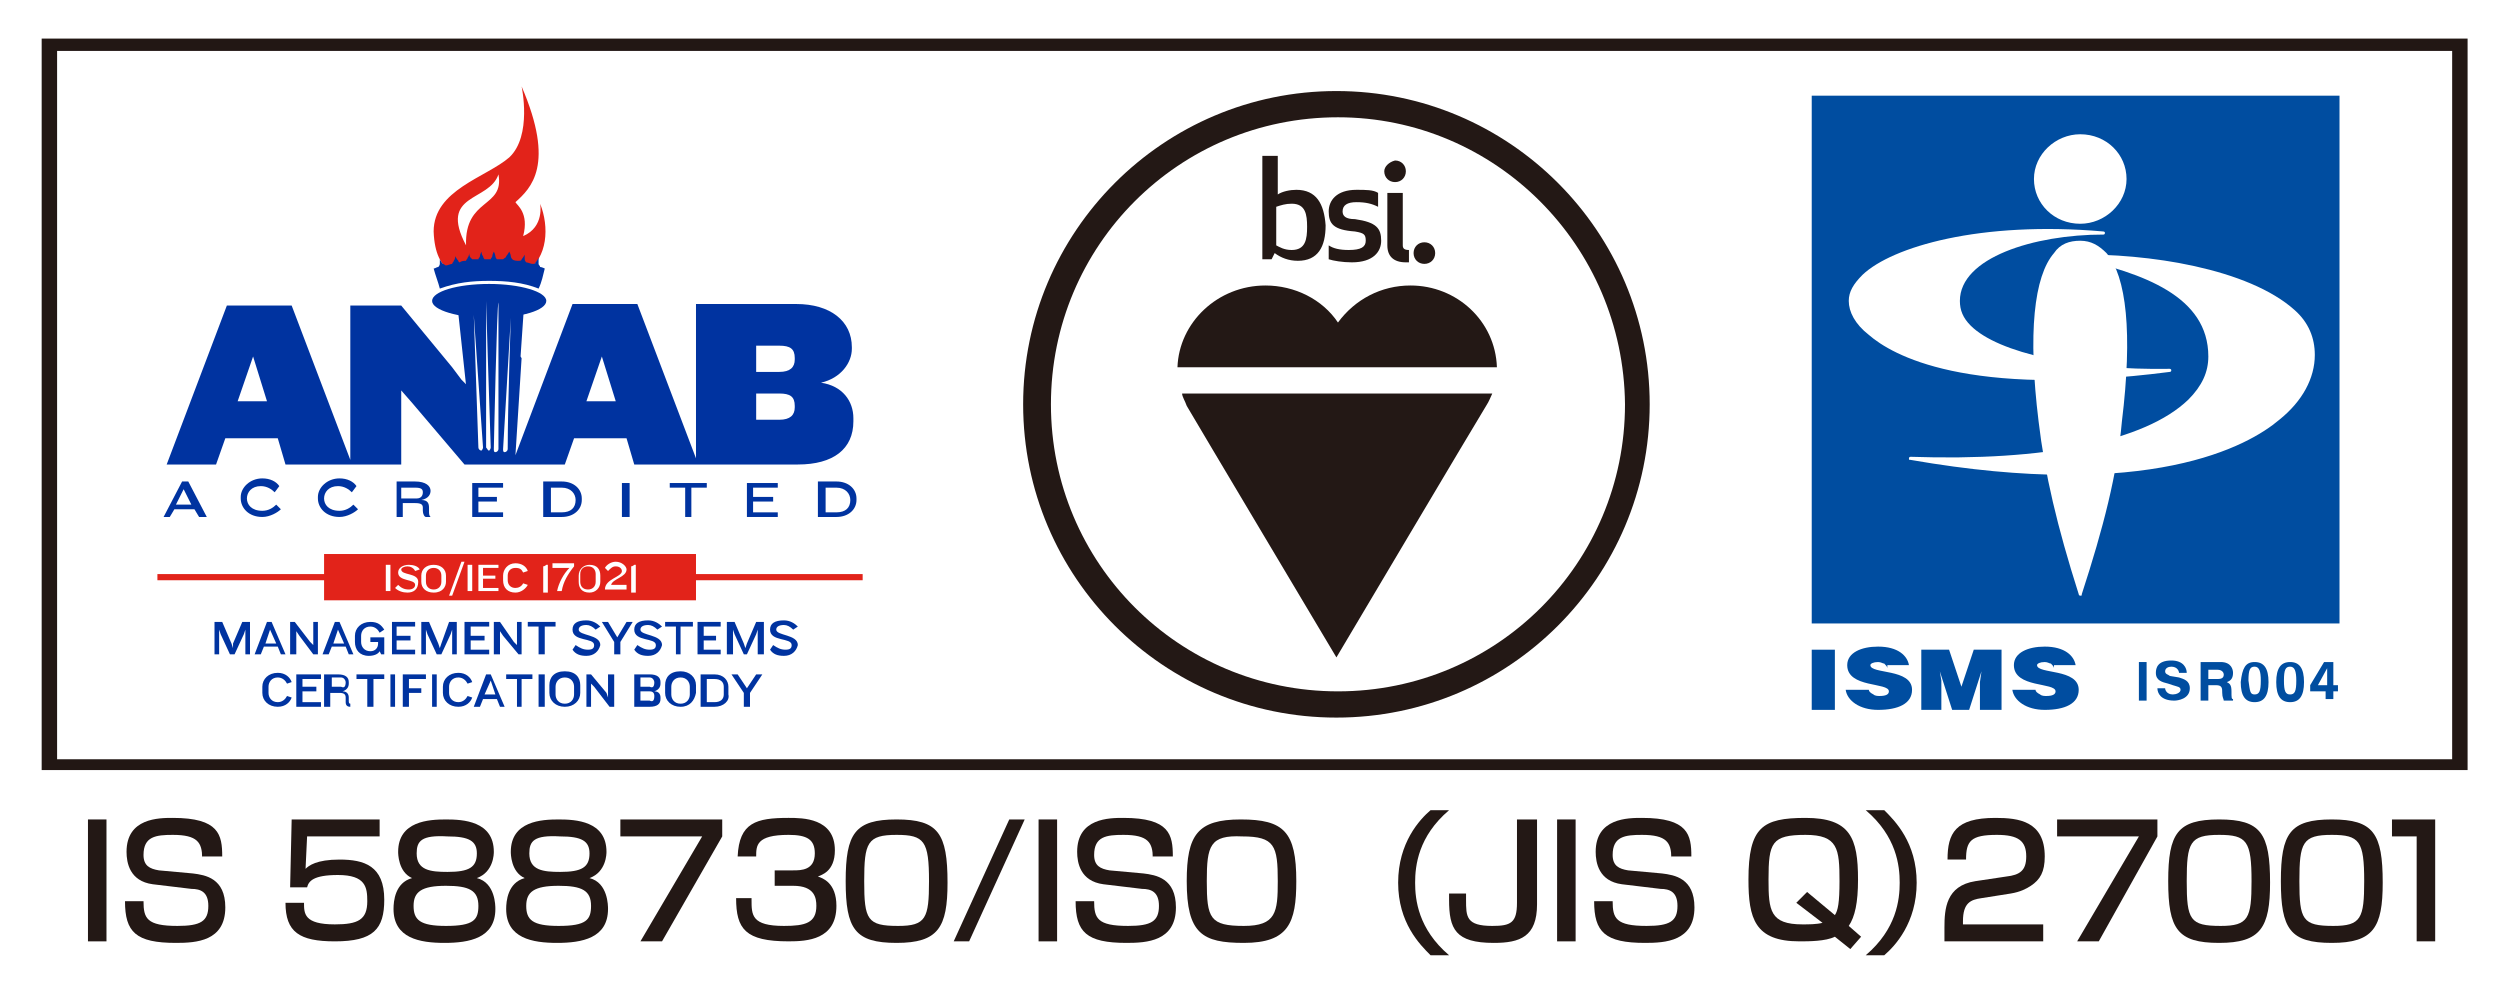 <?xml version="1.0" encoding="utf-8"?>
<!-- Generator: Adobe Illustrator 20.1.0, SVG Export Plug-In . SVG Version: 6.00 Build 0)  -->
<svg version="1.1" xmlns="http://www.w3.org/2000/svg" xmlns:xlink="http://www.w3.org/1999/xlink" x="0px" y="0px"
	 viewBox="0 0 162 64" style="enable-background:new 0 0 162 64;" xml:space="preserve">
<style type="text/css">
	.st0{fill:#FFFFFF;}
	.st1{fill:#221714;}
	.st2{fill:#231815;}
	.st3{fill:#E2231A;}
	.st4{fill:#0033A0;}
	.st5{fill:#004DA0;}
</style>
<g id="レイヤー_2">
	<rect class="st0" width="162" height="64"/>
</g>
<g id="レイヤー_1">
	<g>
		<path class="st1" d="M158.9,3.3v45.9H3.7V3.3H158.9z M2.7,2.5v47.4h157.2V2.5H2.7z"/>
		<g>
			<path class="st2" d="M6.9,53.1V61H5.7v-7.9H6.9z"/>
			<path class="st2" d="M13.1,55.6c0-1-0.3-1.5-1.9-1.5c-1.1,0-1.9,0.1-1.9,1.3c0,0.7,0.4,0.9,1,1l2.2,0.2c0.8,0.1,2.1,0.3,2.1,2.2
				c0,2.2-1.9,2.3-3.2,2.3c-2.6,0-3.3-0.7-3.3-2.7h1.2c0,1.1,0.2,1.6,2.2,1.6c1.5,0,2-0.3,2-1.3c0-0.9-0.5-1.1-1.1-1.1l-2.5-0.3
				c-1.5-0.2-1.7-1.4-1.7-2.1c0-2.2,2.1-2.2,3-2.2c3,0,3.2,1.1,3.2,2.5H13.1z"/>
			<path class="st2" d="M24.6,53.1v1.1h-4.7l-0.1,2.1c0.2-0.2,0.7-0.6,2.2-0.6c1.6,0,2.9,0.4,2.9,2.6c0,1.9-0.7,2.7-3.2,2.7
				c-2.3,0-3.2-0.6-3.2-2.5h1.2c0,0.7,0,1.4,2,1.4c1.5,0,2.1-0.3,2.1-1.5c0-0.9-0.1-1.7-1.9-1.7c-1.6,0-1.9,0.4-2,0.8h-1.1l0.1-4.4
				H24.6z"/>
			<path class="st2" d="M25.8,55.2c0-2,2-2.1,3.1-2.1s3.1,0.1,3.1,2.1c0,0.1,0,1.3-1.1,1.7c1.2,0.3,1.2,1.8,1.2,2
				c0,1.9-1.7,2.2-3.3,2.2c-1.6,0-3.3-0.3-3.3-2.2c0-0.5,0.1-1.7,1.2-2C25.8,56.5,25.8,55.3,25.8,55.2z M26.8,58.7
				c0,0.9,0.4,1.3,2.1,1.3c1.8,0,2.1-0.4,2.1-1.3c0-1-0.6-1.3-2.1-1.3C27.3,57.4,26.8,57.8,26.8,58.7z M27,55.3c0,1.1,0.9,1.2,2,1.2
				c1.4,0,1.9-0.3,1.9-1.2c0-0.8-0.5-1.1-1.9-1.1C27.3,54.1,27,54.5,27,55.3z"/>
			<path class="st2" d="M33.1,55.2c0-2,2-2.1,3.1-2.1s3.1,0.1,3.1,2.1c0,0.1,0,1.3-1.1,1.7c1.2,0.3,1.2,1.8,1.2,2
				c0,1.9-1.7,2.2-3.3,2.2c-1.6,0-3.3-0.3-3.3-2.2c0-0.5,0.1-1.7,1.2-2C33.1,56.5,33.1,55.3,33.1,55.2z M34.1,58.7
				c0,0.9,0.4,1.3,2.1,1.3c1.8,0,2.1-0.4,2.1-1.3c0-1-0.6-1.3-2.1-1.3C34.6,57.4,34.1,57.8,34.1,58.7z M34.3,55.3
				c0,1.1,0.9,1.2,2,1.2c1.4,0,1.9-0.3,1.9-1.2c0-0.8-0.5-1.1-1.9-1.1C34.6,54.1,34.3,54.5,34.3,55.3z"/>
			<path class="st2" d="M46.8,53.1v1.1L42.9,61h-1.4l4-6.8h-5.3v-1.1H46.8z"/>
			<path class="st2" d="M48.7,58.3c0,1,0,1.7,2.1,1.7c1.4,0,2.1-0.2,2.1-1.3c0-0.5-0.1-1.3-1.5-1.3h-1.2v-1h1.2c0.5,0,1.4,0,1.4-1.1
				c0-0.9-0.5-1.2-1.7-1.2c-2.1,0-2.1,0.7-2.1,1.4h-1.2c0.1-2.2,1.2-2.5,3.3-2.5c0.9,0,3,0,3,2.1c0,1.4-0.9,1.6-1.1,1.7
				c0.3,0.1,1.2,0.4,1.2,1.9c0,2.2-1.9,2.3-3.1,2.3c-2.8,0-3.4-0.8-3.4-2.8H48.7z"/>
			<path class="st2" d="M61.4,57.2c0,2.9-0.6,3.9-3.3,3.9c-2.7,0-3.3-0.9-3.3-4c0-3.1,0.6-4,3.3-4C60.8,53.1,61.4,54,61.4,57.2z
				 M56,57.1c0,2.5,0.2,2.9,2.2,2.9c1.8,0,2-0.5,2-2.9c0-2.6-0.3-3-2.1-3C56.2,54.1,56,54.6,56,57.1z"/>
			<path class="st2" d="M66.4,53.1L62.8,61h-1l3.6-7.9H66.4z"/>
			<path class="st2" d="M68.5,53.1V61h-1.2v-7.9H68.5z"/>
			<path class="st2" d="M74.7,55.6c0-1-0.3-1.5-1.9-1.5c-1.1,0-1.9,0.1-1.9,1.3c0,0.7,0.4,0.9,1,1l2.2,0.2c0.8,0.1,2.1,0.3,2.1,2.2
				c0,2.2-1.9,2.3-3.2,2.3c-2.6,0-3.3-0.7-3.3-2.7h1.2c0,1.1,0.2,1.6,2.2,1.6c1.5,0,2-0.3,2-1.3c0-0.9-0.5-1.1-1.1-1.1l-2.5-0.3
				c-1.5-0.2-1.7-1.4-1.7-2.1c0-2.2,2.1-2.2,3-2.2c3,0,3.2,1.1,3.2,2.5H74.7z"/>
			<path class="st2" d="M84,57.1c0,2.7-0.5,4-3.4,4c-2.7,0-3.7-0.6-3.7-4c0-3,0.7-4,3.5-4C83.2,53.1,84,53.9,84,57.1z M78.2,57.1
				c0,2.4,0.2,2.9,2.4,2.9c2.1,0,2.2-0.9,2.2-2.9c0-2.3-0.2-2.9-2.3-2.9C78.4,54.1,78.2,54.8,78.2,57.1z"/>
			<path class="st2" d="M93.9,52.5c-2,1.7-2.2,3.6-2.2,4.7s0.2,3,2.2,4.7h-1.2c-0.7-0.7-2.1-2.1-2.1-4.7s1.4-4.1,2.1-4.7H93.9z"/>
			<path class="st2" d="M99.6,53.1v5.5c0,2.1-1.1,2.5-2.8,2.5c-2.5,0-2.9-0.9-2.9-2.8v-0.4H95v0.4c0,1.1,0,1.7,1.7,1.7
				c1.2,0,1.6-0.2,1.6-1.5v-5.4H99.6z"/>
			<path class="st2" d="M102.1,53.1V61h-1.2v-7.9H102.1z"/>
			<path class="st2" d="M108.3,55.6c0-1-0.3-1.5-1.9-1.5c-1.1,0-1.9,0.1-1.9,1.3c0,0.7,0.4,0.9,1,1l2.2,0.2c0.8,0.1,2.1,0.3,2.1,2.2
				c0,2.2-1.9,2.3-3.2,2.3c-2.6,0-3.3-0.7-3.3-2.7h1.2c0,1.1,0.2,1.6,2.2,1.6c1.5,0,2-0.3,2-1.3c0-0.9-0.5-1.1-1.1-1.1l-2.5-0.3
				c-1.5-0.2-1.7-1.4-1.7-2.1c0-2.2,2.1-2.2,3-2.2c3,0,3.2,1.1,3.2,2.5H108.3z"/>
			<path class="st2" d="M118.9,60.7c-0.6,0.3-1.7,0.3-2.3,0.3c-2.9,0-3.3-1.5-3.3-4c0-3.4,0.9-4,3.7-4c2.9,0,3.4,1.3,3.4,4
				c0,1.5-0.2,2.4-0.6,3l0.8,0.7l-0.7,0.8L118.9,60.7z M116.4,58.5l0.7-0.7l1.8,1.5c0.2-0.3,0.3-0.8,0.3-2.2c0-2.1-0.1-3-2.2-3
				c-2.2,0-2.4,0.5-2.4,2.9c0,2,0.1,2.9,2.2,2.9c0.4,0,0.9,0,1.3-0.1L116.4,58.5z"/>
			<path class="st2" d="M120.9,61.9c2-1.7,2.2-3.6,2.2-4.7s-0.2-3-2.2-4.7h1.2c0.7,0.7,2.1,2.1,2.1,4.7s-1.4,4.1-2.1,4.7H120.9z"/>
			<path class="st2" d="M128.4,58.2c-0.7,0.1-1.2,0.3-1.2,1.5v0.2h5.2V61H126v-0.9c0-1.2,0.1-2.7,2-3l2-0.3c0.9-0.1,1.3-0.4,1.3-1.3
				c0-1-0.5-1.4-1.9-1.4c-1.7,0-2,0.4-2,1.6h-1.2c0-1.7,0.5-2.7,3.1-2.7c1.5,0,3.2,0.2,3.2,2.5c0,1-0.3,1.5-0.9,1.9
				c-0.3,0.2-0.7,0.4-1.3,0.5L128.4,58.2z"/>
			<path class="st2" d="M139.8,53.1v1.1l-3.8,6.8h-1.4l4-6.8h-5.3v-1.1H139.8z"/>
			<path class="st2" d="M147.1,57.2c0,2.9-0.6,3.9-3.3,3.9c-2.7,0-3.3-0.9-3.3-4c0-3.1,0.6-4,3.3-4C146.5,53.1,147.1,54,147.1,57.2z
				 M141.7,57.1c0,2.5,0.2,2.9,2.2,2.9c1.8,0,2-0.5,2-2.9c0-2.6-0.3-3-2.1-3C141.9,54.1,141.7,54.6,141.7,57.1z"/>
			<path class="st2" d="M154.4,57.2c0,2.9-0.6,3.9-3.3,3.9c-2.7,0-3.3-0.9-3.3-4c0-3.1,0.6-4,3.3-4C153.8,53.1,154.4,54,154.4,57.2z
				 M149,57.1c0,2.5,0.2,2.9,2.2,2.9c1.8,0,2-0.5,2-2.9c0-2.6-0.3-3-2.1-3C149.2,54.1,149,54.6,149,57.1z"/>
			<path class="st2" d="M157.8,53.1V61h-1.2v-6.8H155v-1.1H157.8z"/>
		</g>
		<g>
			<polygon class="st3" points="45.1,38.9 21,38.9 21,35.9 45.1,35.9 45.1,38.9 			"/>
			<polygon class="st3" points="23.7,37.6 10.2,37.6 10.2,37.2 23.7,37.2 23.7,37.6 			"/>
			<polygon class="st3" points="55.9,37.6 43.2,37.6 43.2,37.2 55.9,37.2 55.9,37.6 			"/>
			<polygon class="st0" points="25,38.3 25,36.6 25.3,36.6 25.3,38.3 25,38.3 			"/>
			<path class="st0" d="M26.4,38.4c-0.3,0-0.6-0.1-0.8-0.3l0.2-0.2c0.2,0.2,0.4,0.3,0.7,0.3c0.2,0,0.4-0.1,0.4-0.3
				c0-0.4-1.1-0.2-1.1-0.8c0-0.3,0.3-0.5,0.7-0.5c0.3,0,0.6,0.1,0.7,0.3L26.9,37c-0.1-0.2-0.3-0.3-0.5-0.3c-0.2,0-0.4,0.1-0.4,0.2
				c0,0.4,1.1,0.2,1.1,0.8C27.1,38.2,26.8,38.4,26.4,38.4L26.4,38.4z"/>
			<path class="st0" d="M28.6,37.3c0-0.3-0.2-0.5-0.5-0.5c-0.3,0-0.5,0.2-0.5,0.5v0.4c0,0.3,0.2,0.5,0.5,0.5c0.3,0,0.5-0.2,0.5-0.5
				V37.3L28.6,37.3z M28.1,38.4c-0.5,0-0.8-0.3-0.8-0.7v-0.4c0-0.4,0.3-0.7,0.8-0.7s0.8,0.3,0.8,0.7v0.4
				C28.9,38,28.7,38.4,28.1,38.4L28.1,38.4z"/>
			<polygon class="st0" points="29.3,38.6 29.1,38.6 29.9,36.4 30.1,36.4 29.3,38.6 			"/>
			<polygon class="st0" points="30.3,38.3 30.3,36.6 30.6,36.6 30.6,38.3 30.3,38.3 			"/>
			<polygon class="st0" points="31,38.3 31,36.6 32.3,36.6 32.3,36.8 31.3,36.8 31.3,37.3 32.1,37.3 32.1,37.5 31.3,37.5 31.3,38.1 
				32.3,38.1 32.3,38.3 31,38.3 			"/>
			<path class="st0" d="M33.9,37.1c-0.1-0.2-0.2-0.3-0.5-0.3c-0.3,0-0.5,0.2-0.5,0.5v0.3c0,0.3,0.2,0.5,0.5,0.5
				c0.2,0,0.4-0.1,0.5-0.3l0.3,0.1c-0.1,0.2-0.4,0.5-0.8,0.5c-0.5,0-0.8-0.3-0.8-0.8v-0.3c0-0.4,0.3-0.8,0.8-0.8
				c0.4,0,0.7,0.2,0.8,0.5L33.9,37.1L33.9,37.1z"/>
			<path class="st0" d="M35.2,38.3v-1.6c0.1,0,0.2-0.1,0.2-0.1h0.1v1.8H35.2L35.2,38.3z"/>
			<path class="st0" d="M36.4,38.3h-0.3c0.1-0.5,0.4-1.1,0.8-1.5h-1.1v-0.3h1.4v0.2C36.8,37.2,36.5,37.7,36.4,38.3L36.4,38.3z"/>
			<path class="st0" d="M38.6,37.2c0-0.2-0.1-0.5-0.5-0.5c-0.3,0-0.5,0.2-0.5,0.5v0.5c0,0.2,0.1,0.5,0.5,0.5c0.3,0,0.5-0.2,0.5-0.5
				V37.2L38.6,37.2z M38.2,38.4c-0.5,0-0.7-0.3-0.7-0.7v-0.4c0-0.4,0.3-0.7,0.7-0.7c0.5,0,0.7,0.3,0.7,0.7v0.4
				C38.9,38.1,38.6,38.4,38.2,38.4L38.2,38.4z"/>
			<path class="st0" d="M39.2,38.3v-0.1c0-0.7,1.1-0.8,1.1-1.2c0-0.1-0.1-0.3-0.4-0.3c-0.2,0-0.3,0.1-0.5,0.3l-0.2-0.2
				c0.1-0.2,0.4-0.4,0.7-0.4c0.4,0,0.7,0.3,0.7,0.5c0,0.5-0.9,0.6-1,1h1v0.3H39.2L39.2,38.3z"/>
			<path class="st0" d="M40.9,38.3v-1.6c0.1,0,0.2-0.1,0.2-0.1h0.1v1.8H40.9L40.9,38.3z"/>
			<polygon class="st4" points="15.9,42.4 15.9,40.8 15.8,41.1 15.2,42.4 14.9,42.4 14.3,41.1 14.2,40.8 14.2,42.4 13.9,42.4 
				13.9,40.3 14.4,40.3 15,41.7 15.1,42 15.1,41.7 15.7,40.3 16.2,40.3 16.2,42.4 15.9,42.4 			"/>
			<path class="st4" d="M17.5,40.8l-0.3,0.9h0.7L17.5,40.8L17.5,40.8z M18.2,42.4L18,41.9h-0.9l-0.2,0.5h-0.4l0.8-2.1h0.3l0.9,2.1
				H18.2L18.2,42.4z"/>
			<polygon class="st4" points="20.3,42.4 19.4,41.2 19.2,40.9 19.2,42.4 18.8,42.4 18.8,40.3 19.1,40.3 20.1,41.6 20.3,41.8 
				20.3,40.3 20.6,40.3 20.6,42.4 20.3,42.4 			"/>
			<path class="st4" d="M21.9,40.8l-0.3,0.9h0.7L21.9,40.8L21.9,40.8z M22.6,42.4l-0.2-0.5h-0.9l-0.2,0.5h-0.4l0.8-2.1h0.3l0.9,2.1
				H22.6L22.6,42.4z"/>
			<path class="st4" d="M24.7,42.4l-0.1-0.2c-0.1,0.2-0.4,0.3-0.7,0.3c-0.6,0-0.9-0.4-0.9-0.9v-0.4c0-0.5,0.4-0.9,1-0.9
				c0.5,0,0.7,0.2,0.9,0.5L24.6,41c-0.1-0.2-0.3-0.4-0.6-0.4c-0.4,0-0.6,0.3-0.6,0.6v0.4c0,0.3,0.2,0.6,0.6,0.6
				c0.3,0,0.5-0.2,0.5-0.5v-0.1h-0.5v-0.3h0.9v1.1H24.7L24.7,42.4z"/>
			<polygon class="st4" points="25.4,42.4 25.4,40.3 26.9,40.3 26.9,40.6 25.7,40.6 25.7,41.2 26.6,41.2 26.6,41.5 25.7,41.5 
				25.7,42.1 26.9,42.1 26.9,42.4 25.4,42.4 			"/>
			<polygon class="st4" points="29.3,42.4 29.3,40.8 29.2,41.1 28.6,42.4 28.3,42.4 27.7,41.1 27.6,40.8 27.6,42.4 27.3,42.4 
				27.3,40.3 27.8,40.3 28.4,41.7 28.5,42 28.6,41.7 29.1,40.3 29.6,40.3 29.6,42.4 29.3,42.4 			"/>
			<polygon class="st4" points="30.1,42.4 30.1,40.3 31.7,40.3 31.7,40.6 30.5,40.6 30.5,41.2 31.4,41.2 31.4,41.5 30.5,41.5 
				30.5,42.1 31.7,42.1 31.7,42.4 30.1,42.4 			"/>
			<polygon class="st4" points="33.6,42.4 32.6,41.2 32.4,40.9 32.4,42.4 32,42.4 32,40.3 32.4,40.3 33.3,41.6 33.5,41.8 33.5,40.3 
				33.8,40.3 33.8,42.4 33.6,42.4 			"/>
			<polygon class="st4" points="35.3,40.6 35.3,42.4 34.9,42.4 34.9,40.6 34.2,40.6 34.2,40.3 36,40.3 36,40.6 35.3,40.6 			"/>
			<path class="st4" d="M38,42.5c-0.4,0-0.7-0.1-0.9-0.4l0.2-0.3c0.3,0.2,0.5,0.3,0.8,0.3c0.3,0,0.4-0.1,0.4-0.3
				c0-0.5-1.4-0.2-1.4-1c0-0.4,0.3-0.6,0.9-0.6c0.4,0,0.7,0.2,0.9,0.4l-0.3,0.2c-0.2-0.2-0.4-0.3-0.6-0.3c-0.3,0-0.5,0.1-0.5,0.3
				c0,0.4,1.4,0.3,1.4,1C38.8,42.2,38.5,42.5,38,42.5L38,42.5z"/>
			<polygon class="st4" points="40.2,41.6 40.2,42.4 39.8,42.4 39.8,41.6 39,40.3 39.4,40.3 40,41.3 40.6,40.3 41,40.3 40.2,41.6 
							"/>
			<path class="st4" d="M42,42.5c-0.4,0-0.7-0.1-0.9-0.4l0.2-0.3c0.3,0.2,0.5,0.3,0.8,0.3c0.3,0,0.4-0.1,0.4-0.3
				c0-0.5-1.4-0.2-1.4-1c0-0.4,0.3-0.6,0.9-0.6c0.4,0,0.7,0.2,0.9,0.4l-0.3,0.2c-0.2-0.2-0.4-0.3-0.6-0.3c-0.3,0-0.5,0.1-0.5,0.3
				c0,0.4,1.4,0.3,1.4,1C42.8,42.2,42.5,42.5,42,42.5L42,42.5z"/>
			<polygon class="st4" points="44.1,40.6 44.1,42.4 43.8,42.4 43.8,40.6 43.1,40.6 43.1,40.3 44.9,40.3 44.9,40.6 44.1,40.6 			"/>
			<polygon class="st4" points="45.2,42.4 45.2,40.3 46.7,40.3 46.7,40.6 45.6,40.6 45.6,41.2 46.4,41.2 46.4,41.5 45.6,41.5 
				45.6,42.1 46.7,42.1 46.7,42.4 45.2,42.4 			"/>
			<polygon class="st4" points="49.1,42.4 49.1,40.8 49,41.1 48.4,42.4 48.2,42.4 47.6,41.1 47.5,40.8 47.5,42.4 47.1,42.4 
				47.1,40.3 47.6,40.3 48.2,41.7 48.3,42 48.4,41.7 49,40.3 49.5,40.3 49.5,42.4 49.1,42.4 			"/>
			<path class="st4" d="M50.8,42.5c-0.4,0-0.7-0.1-0.9-0.4l0.2-0.3c0.3,0.2,0.5,0.3,0.8,0.3c0.3,0,0.4-0.1,0.4-0.3
				c0-0.5-1.4-0.2-1.4-1c0-0.4,0.3-0.6,0.9-0.6c0.4,0,0.7,0.2,0.9,0.4l-0.3,0.2c-0.2-0.2-0.4-0.3-0.6-0.3c-0.3,0-0.5,0.1-0.5,0.3
				c0,0.4,1.4,0.3,1.4,1C51.6,42.2,51.3,42.5,50.8,42.5L50.8,42.5z"/>
			<path class="st4" d="M18.6,44.3c-0.1-0.2-0.3-0.4-0.6-0.4c-0.4,0-0.6,0.3-0.6,0.6v0.4c0,0.3,0.2,0.6,0.6,0.6
				c0.3,0,0.5-0.2,0.6-0.4l0.3,0.1c-0.1,0.3-0.4,0.6-0.9,0.6c-0.6,0-1-0.4-1-0.9v-0.4c0-0.5,0.4-0.9,1-0.9c0.5,0,0.8,0.3,0.9,0.6
				L18.6,44.3L18.6,44.3z"/>
			<polygon class="st4" points="19.2,45.8 19.2,43.7 20.8,43.7 20.8,44 19.6,44 19.6,44.5 20.5,44.5 20.5,44.8 19.6,44.8 19.6,45.5 
				20.8,45.5 20.8,45.8 19.2,45.8 			"/>
			<path class="st4" d="M22.4,44.2c0-0.1-0.1-0.3-0.3-0.3h-0.6v0.6h0.6C22.3,44.6,22.4,44.5,22.4,44.2L22.4,44.2L22.4,44.2z
				 M22.7,45.8c-0.2,0-0.3-0.1-0.3-0.3l0-0.3c0-0.2-0.1-0.3-0.4-0.3h-0.6v0.9h-0.4v-2.1h0.9c0.5,0,0.7,0.2,0.7,0.5v0.1
				c0,0.2-0.1,0.4-0.4,0.5c0.3,0,0.4,0.2,0.4,0.4l0,0.2c0,0.1,0,0.2,0.1,0.2v0.1H22.7L22.7,45.8z"/>
			<polygon class="st4" points="24.2,44 24.2,45.8 23.8,45.8 23.8,44 23.1,44 23.1,43.7 24.9,43.7 24.9,44 24.2,44 			"/>
			<polygon class="st4" points="25.3,45.8 25.3,43.7 25.6,43.7 25.6,45.8 25.3,45.8 			"/>
			<polygon class="st4" points="26.5,44 26.5,44.6 27.3,44.6 27.3,44.9 26.5,44.9 26.5,45.8 26.1,45.8 26.1,43.7 27.6,43.7 27.6,44 
				26.5,44 			"/>
			<polygon class="st4" points="28,45.8 28,43.7 28.3,43.7 28.3,45.8 28,45.8 			"/>
			<path class="st4" d="M30.3,44.3c-0.1-0.2-0.3-0.4-0.6-0.4c-0.4,0-0.6,0.3-0.6,0.6v0.4c0,0.3,0.2,0.6,0.6,0.6
				c0.3,0,0.5-0.2,0.6-0.4l0.3,0.1c-0.1,0.3-0.4,0.6-0.9,0.6c-0.6,0-1-0.4-1-0.9v-0.4c0-0.5,0.4-0.9,1-0.9c0.5,0,0.8,0.3,0.9,0.6
				L30.3,44.3L30.3,44.3z"/>
			<path class="st4" d="M31.8,44.1L31.4,45h0.7L31.8,44.1L31.8,44.1z M32.4,45.8l-0.2-0.5h-0.9l-0.2,0.5h-0.4l0.8-2.1h0.3l0.9,2.1
				H32.4L32.4,45.8z"/>
			<polygon class="st4" points="33.8,44 33.8,45.8 33.5,45.8 33.5,44 32.8,44 32.8,43.7 34.5,43.7 34.5,44 33.8,44 			"/>
			<polygon class="st4" points="34.9,45.8 34.9,43.7 35.3,43.7 35.3,45.8 34.9,45.8 			"/>
			<path class="st4" d="M37.2,44.5c0-0.3-0.2-0.6-0.6-0.6c-0.4,0-0.6,0.3-0.6,0.6V45c0,0.3,0.2,0.6,0.6,0.6c0.4,0,0.6-0.3,0.6-0.6
				V44.5L37.2,44.5z M36.6,45.8c-0.6,0-1-0.4-1-0.9v-0.5c0-0.5,0.3-0.9,1-0.9s1,0.4,1,0.9v0.5C37.6,45.4,37.2,45.8,36.6,45.8
				L36.6,45.8z"/>
			<polygon class="st4" points="39.5,45.8 38.5,44.5 38.3,44.3 38.3,45.8 38,45.8 38,43.7 38.3,43.7 39.3,44.9 39.4,45.2 39.4,43.7 
				39.8,43.7 39.8,45.8 39.5,45.8 			"/>
			<path class="st4" d="M42.4,45.1c0-0.2-0.1-0.3-0.3-0.3h-0.6v0.6h0.6C42.3,45.5,42.4,45.4,42.4,45.1L42.4,45.1L42.4,45.1z
				 M42.4,44.2c0-0.1-0.1-0.3-0.3-0.3h-0.6v0.6h0.6C42.3,44.6,42.4,44.5,42.4,44.2L42.4,44.2L42.4,44.2z M42.1,45.8h-1v-2.1h1
				c0.5,0,0.7,0.2,0.7,0.5v0.1c0,0.2-0.1,0.4-0.4,0.5c0.3,0,0.4,0.2,0.4,0.4v0.1C42.8,45.6,42.6,45.8,42.1,45.8L42.1,45.8z"/>
			<path class="st4" d="M44.7,44.5c0-0.3-0.2-0.6-0.6-0.6c-0.4,0-0.6,0.3-0.6,0.6V45c0,0.3,0.2,0.6,0.6,0.6c0.4,0,0.6-0.3,0.6-0.6
				V44.5L44.7,44.5z M44.1,45.8c-0.6,0-1-0.4-1-0.9v-0.5c0-0.5,0.3-0.9,1-0.9c0.6,0,1,0.4,1,0.9v0.5C45,45.4,44.7,45.8,44.1,45.8
				L44.1,45.8z"/>
			<path class="st4" d="M46.9,44.5c0-0.3-0.2-0.5-0.6-0.5h-0.5v1.5h0.5c0.4,0,0.6-0.2,0.6-0.5V44.5L46.9,44.5z M46.3,45.8h-0.9v-2.1
				h0.9c0.6,0,0.9,0.4,0.9,0.8V45C47.3,45.4,46.9,45.8,46.3,45.8L46.3,45.8z"/>
			<polygon class="st4" points="48.6,44.9 48.6,45.8 48.2,45.8 48.2,44.9 47.4,43.7 47.8,43.7 48.4,44.6 49,43.7 49.4,43.7 
				48.6,44.9 			"/>
			<path class="st4" d="M28,19.5c0-0.6,1.6-1.1,3.7-1.1c2,0,3.7,0.5,3.7,1.1c0,0.6-1.6,1.1-3.7,1.1C29.7,20.6,28,20.1,28,19.5
				L28,19.5z"/>
			<polygon class="st4" points="34,19.2 33.3,29.4 30.7,29.6 29.6,19.4 34,19.2 			"/>
			<path class="st4" d="M11.9,31.7l-0.5,1h1L11.9,31.7L11.9,31.7z M12.9,33.5L12.6,33h-1.3L11,33.5h-0.4l1.2-2.3h0.4l1.2,2.3H12.9
				L12.9,33.5z"/>
			<path class="st4" d="M17.8,31.9c-0.2-0.2-0.5-0.4-0.9-0.4c-0.6,0-0.9,0.4-0.9,0.8v0c0,0.4,0.3,0.8,1,0.8c0.4,0,0.7-0.2,0.9-0.4
				l0.3,0.3c-0.2,0.2-0.7,0.5-1.2,0.5c-0.9,0-1.4-0.6-1.4-1.2v-0.1c0-0.6,0.6-1.2,1.4-1.2c0.5,0,0.9,0.2,1.1,0.5L17.8,31.9
				L17.8,31.9z"/>
			<path class="st4" d="M22.8,31.9c-0.2-0.2-0.5-0.4-0.9-0.4c-0.6,0-0.9,0.4-0.9,0.8v0c0,0.4,0.3,0.8,1,0.8c0.4,0,0.7-0.2,0.9-0.4
				l0.3,0.3c-0.2,0.2-0.7,0.5-1.2,0.5c-0.9,0-1.4-0.6-1.4-1.2v-0.1c0-0.6,0.6-1.2,1.4-1.2c0.5,0,0.9,0.2,1.1,0.5L22.8,31.9
				L22.8,31.9z"/>
			<path class="st4" d="M27.4,31.9c0-0.2-0.1-0.3-0.5-0.3h-0.9v0.7H27C27.3,32.3,27.4,32.1,27.4,31.9L27.4,31.9L27.4,31.9z
				 M27.6,33.5c-0.1,0-0.2-0.2-0.2-0.4l0-0.2c0-0.2-0.1-0.3-0.5-0.3h-0.8v0.9h-0.4v-2.3h1.2c0.7,0,1,0.3,1,0.6
				c0,0.2-0.1,0.5-0.6,0.6c0.4,0,0.5,0.2,0.5,0.5l0,0.2c0,0.2,0,0.3,0.1,0.4v0H27.6L27.6,33.5z"/>
			<polygon class="st4" points="30.6,33.5 30.6,31.3 32.6,31.3 32.6,31.6 31,31.6 31,32.2 32.2,32.2 32.2,32.5 31,32.5 31,33.2 
				32.6,33.2 32.6,33.5 30.6,33.5 			"/>
			<path class="st4" d="M37.3,32.4c0-0.4-0.3-0.8-0.9-0.8h-0.7v1.6h0.7C37,33.2,37.3,32.9,37.3,32.4L37.3,32.4L37.3,32.4z
				 M36.4,33.5h-1.2v-2.3h1.2c0.8,0,1.3,0.5,1.3,1.1v0.1C37.7,33,37.2,33.5,36.4,33.5L36.4,33.5z"/>
			<polygon class="st4" points="40.3,33.5 40.3,31.3 40.8,31.3 40.8,33.5 40.3,33.5 			"/>
			<polygon class="st4" points="44.8,31.6 44.8,33.5 44.4,33.5 44.4,31.6 43.4,31.6 43.4,31.3 45.8,31.3 45.8,31.6 44.8,31.6 			"/>
			<polygon class="st4" points="48.4,33.5 48.4,31.3 50.4,31.3 50.4,31.6 48.8,31.6 48.8,32.2 50.1,32.2 50.1,32.5 48.8,32.5 
				48.8,33.2 50.4,33.2 50.4,33.5 48.4,33.5 			"/>
			<path class="st4" d="M55.1,32.4c0-0.4-0.3-0.8-0.9-0.8h-0.7v1.6h0.7C54.8,33.2,55.1,32.9,55.1,32.4L55.1,32.4L55.1,32.4z
				 M54.2,33.5h-1.2v-2.3h1.2c0.8,0,1.3,0.5,1.3,1.1v0.1C55.5,33,55,33.5,54.2,33.5L54.2,33.5z"/>
			<path class="st3" d="M30.2,15.9c-1.8-3.4,1.5-2.8,2.1-4.6C32.7,13.5,30.1,12.8,30.2,15.9L30.2,15.9z M35,13.2
				c0,0,0.3,1.5-1.1,2.1c0.4-1.5-0.4-2-0.5-2.2c1-0.9,2.6-2.4,0.4-7.5c0,0,0.7,3.2-0.8,4.6c-1.5,1.3-4.9,2.1-4.9,4.8
				c0.1,2.9,1.8,2.9,2.7,2.9c0.6,0,1.7,0,2.1,0c0.5-0.1,0.9-0.1,1.2-0.3C35.5,16.7,35.6,14.7,35,13.2L35,13.2z"/>
			<path class="st4" d="M35,17.3c0-0.1-0.1-0.1-0.1-0.2c0-0.1,0-0.4,0-0.4s-0.1,0.2-0.2,0.3c0,0.1-0.1,0.1-0.2,0.1
				c-0.1,0-0.3-0.1-0.4-0.1c0,0-0.1-0.1-0.1-0.2c0-0.1,0-0.3,0-0.3s-0.1,0.2-0.2,0.3c0,0.1-0.1,0.1-0.2,0.1c-0.1,0-0.3,0-0.4-0.1
				c0,0-0.1-0.1-0.1-0.2c0-0.1-0.1-0.3-0.1-0.3s-0.1,0.2-0.2,0.3c0,0.1-0.1,0.1-0.2,0.2c-0.1,0-0.3,0-0.4,0c0,0-0.1-0.1-0.1-0.2
				c0-0.1-0.1-0.3-0.1-0.3s-0.1,0.2-0.1,0.3c0,0.1-0.1,0.1-0.1,0.2c-0.1,0-0.3,0-0.4,0c0,0-0.1-0.1-0.1-0.2
				c-0.1-0.1-0.1-0.3-0.1-0.3s-0.1,0.2-0.1,0.3c0,0.1-0.1,0.1-0.1,0.2c-0.1,0-0.3,0-0.4,0c0,0-0.1-0.1-0.1-0.1
				c-0.1-0.1-0.1-0.3-0.1-0.3s0,0.2-0.1,0.3c0,0.1-0.1,0.1-0.1,0.2c-0.1,0-0.3,0-0.4,0.1c-0.1,0-0.1-0.1-0.1-0.1
				c-0.1-0.1-0.2-0.3-0.2-0.3s0,0.2-0.1,0.3c0,0.1-0.1,0.1-0.1,0.2c-0.1,0-0.3,0.1-0.4,0.1c-0.1,0-0.1-0.1-0.2-0.1
				c-0.1-0.1-0.2-0.3-0.2-0.3s0,0.2,0,0.3c0,0.1-0.1,0.2-0.1,0.2c-0.1,0-0.2,0.1-0.3,0.1c0.1,0.4,0.3,0.9,0.4,1.3
				c1.1-0.4,2.1-0.5,3.2-0.5s2.2,0.1,3.2,0.5c0.2-0.4,0.3-0.9,0.4-1.3C35.3,17.4,35.1,17.3,35,17.3L35,17.3z"/>
			<path class="st4" d="M51.5,23.3c0,0.5-0.3,0.8-1,0.8h-1.5v-1.7h1.5c0.7,0,1,0.2,1,0.8V23.3L51.5,23.3z M51.5,26.4
				c0,0.5-0.3,0.8-1,0.8h-1.5v-1.7h1.5c0.7,0,1,0.2,1,0.8V26.4L51.5,26.4z M38,26l1-2.9l0.9,2.9H38L38,26z M15.4,26l1-2.9l0.9,2.9
				H15.4L15.4,26z M53.2,24.8c1.3-0.3,2-1.3,2-2.2v-0.1c0-1.7-1.4-2.8-3.6-2.8h-6.5v10l-3.8-10h-4.2l-3.7,9.8l0.4-6.3
				c0,0-0.6-0.8-1.9-0.8c-1.4,0-1.8,0.8-1.8,0.8l0.2,1.8l-0.4-0.4l-0.6-0.8l-3.3-4h-3.3v10l-3.8-10h-4.2l-3.9,10.3H14l0.6-1.7H18
				l0.5,1.7h4h0.1h3.4v-4.8l0.7,0.8l3.4,4h3.1h0.2h3.2l0.6-1.7h3.4l0.5,1.7h4h0.1h6.5c2.3,0,3.6-1,3.6-2.8v-0.2
				C55.3,26,54.6,25,53.2,24.8L53.2,24.8z"/>
			<path class="st0" d="M31.3,29c0,0.1-0.1,0.2-0.1,0.2c-0.1,0-0.2-0.1-0.2-0.2l0,0v0l0,0v0c0-0.1-0.3-8.6-0.3-8.6
				S31.1,26.2,31.3,29L31.3,29L31.3,29L31.3,29L31.3,29L31.3,29z"/>
			<path class="st0" d="M31.8,29c0,0.1-0.1,0.2-0.1,0.2c-0.1,0-0.1-0.1-0.2-0.2h0v0v0v0c0-0.1,0-9.5,0-9.5
				C31.5,19.6,31.7,26.3,31.8,29L31.8,29L31.8,29L31.8,29L31.8,29L31.8,29z"/>
			<path class="st0" d="M32.3,29.1L32.3,29.1L32.3,29.1c0,0.1-0.1,0.2-0.2,0.2c-0.1,0-0.1-0.1-0.1-0.2h0v0v0v0
				c0-0.1,0.2-9.5,0.3-9.5C32.3,19.6,32.3,26.3,32.3,29.1L32.3,29.1L32.3,29.1L32.3,29.1z"/>
			<path class="st0" d="M32.9,29.1L32.9,29.1L32.9,29.1L32.9,29.1L32.9,29.1c0,0.1-0.1,0.2-0.2,0.2c-0.1,0-0.1-0.1-0.1-0.2h0l0,0v0
				v0c0-0.1,0.5-8.5,0.5-8.5S32.9,26.3,32.9,29.1L32.9,29.1z"/>
		</g>
		<g>
			<g>
				<rect x="117.4" y="6.2" class="st5" width="34.2" height="34.2"/>
				<g>
					<path class="st0" d="M131.8,11.6c0,1.6,1.3,2.9,3,2.9c1.6,0,3-1.3,3-2.9c0-1.6-1.3-2.9-3-2.9C133.2,8.7,131.8,10,131.8,11.6z"
						/>
					<path class="st0" d="M133.1,16.4c-1.3,1.5-1.7,5.2-1,10.9c0.4,3.4,1.2,6.8,2.6,11.2c0,0.1,0.1,0.1,0.1,0.1c0.1,0,0.1,0,0.1-0.1
						c1.4-4.3,2.3-7.8,2.6-11.2c0.7-5.7,0.3-9.4-1-10.9c-0.5-0.5-1-0.8-1.7-0.8C134.1,15.6,133.5,15.8,133.1,16.4z"/>
				</g>
				<g>
					<path class="st0" d="M120.7,17.8c-0.6,0.6-0.9,1.1-0.9,1.7c0,0.7,0.4,1.5,1.3,2.2c1.5,1.3,6.3,4.1,19.5,2.4
						c0.1,0,0.1-0.1,0.1-0.1c0-0.1-0.1-0.1-0.1-0.1c-5.9,0.1-11.1-1-12.9-2.8c-0.5-0.5-0.7-1-0.7-1.6c0-2.8,4.8-4.3,9.3-4.3
						c0.1,0,0.1-0.1,0.1-0.1c0-0.1-0.1-0.1-0.1-0.1C128.3,14.3,122.6,16,120.7,17.8z M140.5,24.1C140.5,24.1,140.5,24.1,140.5,24.1
						C140.5,24.1,140.5,24.1,140.5,24.1z"/>
					<path class="st0" d="M134.4,16.5c-0.1,0-0.1,0.1-0.1,0.1c0,0.1,0,0.1,0.1,0.1c4.5,1,8.7,2.5,8.7,6.4c0,1-0.4,1.9-1.3,2.8
						c-2.8,2.7-9.3,4-18,3.7c-0.1,0-0.1,0.1-0.1,0.1c0,0.1,0,0.1,0.1,0.1c15.5,2.7,21.9-0.9,23.9-2.6c1.5-1.2,2.3-2.7,2.3-4.2
						c0-1.1-0.4-2.1-1.3-2.9C145.7,17.4,139.2,16.4,134.4,16.5z"/>
				</g>
			</g>
			<g>
				<path class="st5" d="M117.4,46v-3.9h1.5V46H117.4z"/>
				<path class="st5" d="M122.3,43.3c0-0.1-0.1-0.2-0.2-0.3c-0.1,0-0.2-0.1-0.4-0.1c-0.3,0-0.5,0.1-0.5,0.2c0,0.6,2.7,0.2,2.7,1.6
					c0,0.9-0.9,1.3-2.2,1.3c-1.2,0-2-0.6-2.1-1.3h1.5c0,0.1,0.1,0.2,0.3,0.3c0.1,0.1,0.3,0.1,0.4,0.1c0.4,0,0.6-0.1,0.6-0.3
					c0-0.6-2.7-0.2-2.7-1.7c0-0.8,0.9-1.2,2-1.2c1.3,0,1.9,0.6,2,1.2H122.3z"/>
				<path class="st5" d="M124.5,46v-3.9h1.8l0.8,2.4l0.8-2.4h1.8V46h-1.4v-1.2l0-0.6l0.1-0.7h0l-0.8,2.5h-1.1l-0.8-2.5h0l0.1,0.6
					l0,0.6V46H124.5z"/>
				<path class="st5" d="M133.1,43.3c0-0.1-0.1-0.2-0.2-0.3c-0.1,0-0.2-0.1-0.4-0.1c-0.3,0-0.5,0.1-0.5,0.2c0,0.6,2.7,0.2,2.7,1.6
					c0,0.9-0.9,1.3-2.2,1.3c-1.2,0-2-0.6-2.1-1.3h1.5c0,0.1,0.1,0.2,0.3,0.3c0.1,0.1,0.3,0.1,0.4,0.1c0.4,0,0.6-0.1,0.6-0.3
					c0-0.6-2.7-0.2-2.7-1.7c0-0.8,0.9-1.2,2-1.2c1.3,0,1.9,0.6,2,1.2H133.1z"/>
			</g>
			<g>
				<path class="st5" d="M139.1,45.4h-0.5v-2.5h0.5V45.4z"/>
				<path class="st5" d="M140.3,44.6c0,0.1,0.1,0.4,0.5,0.4c0.2,0,0.5-0.1,0.5-0.3c0-0.2-0.2-0.2-0.5-0.3l-0.3-0.1
					c-0.4-0.1-0.8-0.2-0.8-0.7c0-0.3,0.1-0.8,1-0.8c0.8,0,1,0.5,1,0.8h-0.5c0-0.1-0.1-0.4-0.5-0.4c-0.2,0-0.4,0.1-0.4,0.3
					c0,0.2,0.2,0.2,0.3,0.3l0.6,0.1c0.3,0.1,0.7,0.2,0.7,0.7c0,0.7-0.8,0.8-1,0.8c-0.9,0-1.1-0.5-1.1-0.8H140.3z"/>
				<path class="st5" d="M142.6,42.9h1.3c0.7,0,0.8,0.5,0.8,0.7c0,0.3-0.1,0.5-0.4,0.6c0.2,0.1,0.3,0.2,0.3,0.6c0,0.4,0,0.5,0.1,0.5
					v0.1h-0.6c0-0.1-0.1-0.2-0.1-0.5c0-0.3,0-0.5-0.4-0.5h-0.5v1h-0.5V42.9z M143.7,44c0.3,0,0.4-0.1,0.4-0.3c0-0.1-0.1-0.3-0.4-0.3
					h-0.6V44H143.7z"/>
				<path class="st5" d="M146.1,42.9c0.6,0,0.9,0.4,0.9,1.3c0,0.9-0.3,1.3-0.9,1.3c-0.6,0-0.9-0.4-0.9-1.3
					C145.3,43.3,145.5,42.9,146.1,42.9z M146.1,45c0.3,0,0.4-0.2,0.4-0.9c0-0.6-0.1-0.9-0.4-0.9c-0.3,0-0.4,0.2-0.4,0.9
					C145.8,44.8,145.8,45,146.1,45z"/>
				<path class="st5" d="M148.4,42.9c0.6,0,0.9,0.4,0.9,1.3c0,0.9-0.3,1.3-0.9,1.3c-0.6,0-0.9-0.4-0.9-1.3
					C147.5,43.3,147.8,42.9,148.4,42.9z M148.4,45c0.3,0,0.4-0.2,0.4-0.9c0-0.6-0.1-0.9-0.4-0.9c-0.3,0-0.4,0.2-0.4,0.9
					C148,44.8,148.1,45,148.4,45z"/>
				<path class="st5" d="M151.5,44.8h-0.3v0.5h-0.5v-0.5h-1v-0.4l0.9-1.5h0.6v1.5h0.3V44.8z M150.8,44.4c0-0.6,0-1,0-1.1h0l-0.6,1.1
					H150.8z"/>
			</g>
		</g>
		<g>
			<path class="st2" d="M76.9,26.3c0.4,0.7,9.7,16.3,9.7,16.3s9.2-15.5,9.7-16.3c0.2-0.3,0.3-0.6,0.4-0.8H76.6
				C76.6,25.7,76.8,26,76.9,26.3z"/>
			<path class="st2" d="M91.4,18.5c-1.9,0-3.6,0.9-4.7,2.4c-1-1.5-2.8-2.4-4.7-2.4c-3.1,0-5.6,2.4-5.7,5.3H97
				C96.9,20.8,94.4,18.5,91.4,18.5z"/>
			<path class="st2" d="M106.9,26.2c0,11.2-9.1,20.3-20.3,20.3s-20.3-9.1-20.3-20.3c0-11.2,9.1-20.3,20.3-20.3S106.9,15,106.9,26.2z
				 M86.7,7.6c-10.3,0-18.6,8.3-18.6,18.6c0,10.3,8.3,18.6,18.6,18.6c10.3,0,18.6-8.3,18.6-18.6C105.2,15.9,96.9,7.6,86.7,7.6z"/>
			<g>
				<path class="st2" d="M89.7,11.1c0,0.4,0.3,0.7,0.7,0.7c0.4,0,0.7-0.3,0.7-0.7c0-0.4-0.3-0.7-0.7-0.7
					C90,10.5,89.7,10.8,89.7,11.1 M91.1,17c0.1,0,0.2,0,0.2,0v-0.8c-0.3,0-0.4-0.1-0.4-0.3v-3.4h-1v3.4C89.9,16.6,90.3,17,91.1,17
					 M87,13.7c0-0.4,0.3-0.6,0.9-0.6c0.6,0,1,0.1,1.4,0.3v-0.9c-0.3-0.2-0.8-0.2-1.4-0.2c-1.3,0-1.8,0.7-1.8,1.4
					c0,0.8,0.3,1.2,1.7,1.3c0.6,0.1,0.7,0.2,0.7,0.6c0,0.4-0.3,0.6-1.1,0.6c-0.6,0-1-0.1-1.3-0.3v0.9c0.3,0.1,0.9,0.2,1.5,0.2
					c1.4,0,1.9-0.7,1.9-1.4c0-0.8-0.3-1.2-1.7-1.4C87.2,14.2,87,14,87,13.7 M83.7,13.2c0.9,0,1,0.7,1,1.5c0,0.8-0.1,1.5-1,1.5
					c-0.5,0-0.8-0.2-1-0.3v-2.5C83,13.3,83.3,13.2,83.7,13.2 M84,12.3c-0.4,0-0.9,0.1-1.2,0.3v-2.5h-1v6.7h0.6l0.2-0.4
					c0.4,0.3,0.9,0.5,1.5,0.5c1.3,0,1.8-0.9,1.8-2.3C85.8,13.2,85.3,12.3,84,12.3"/>
				<path class="st2" d="M91.6,16.4c0,0.4,0.3,0.7,0.7,0.7c0.4,0,0.7-0.3,0.7-0.7c0-0.4-0.3-0.7-0.7-0.7
					C91.9,15.7,91.6,16,91.6,16.4"/>
			</g>
		</g>
	</g>
</g>
</svg>
